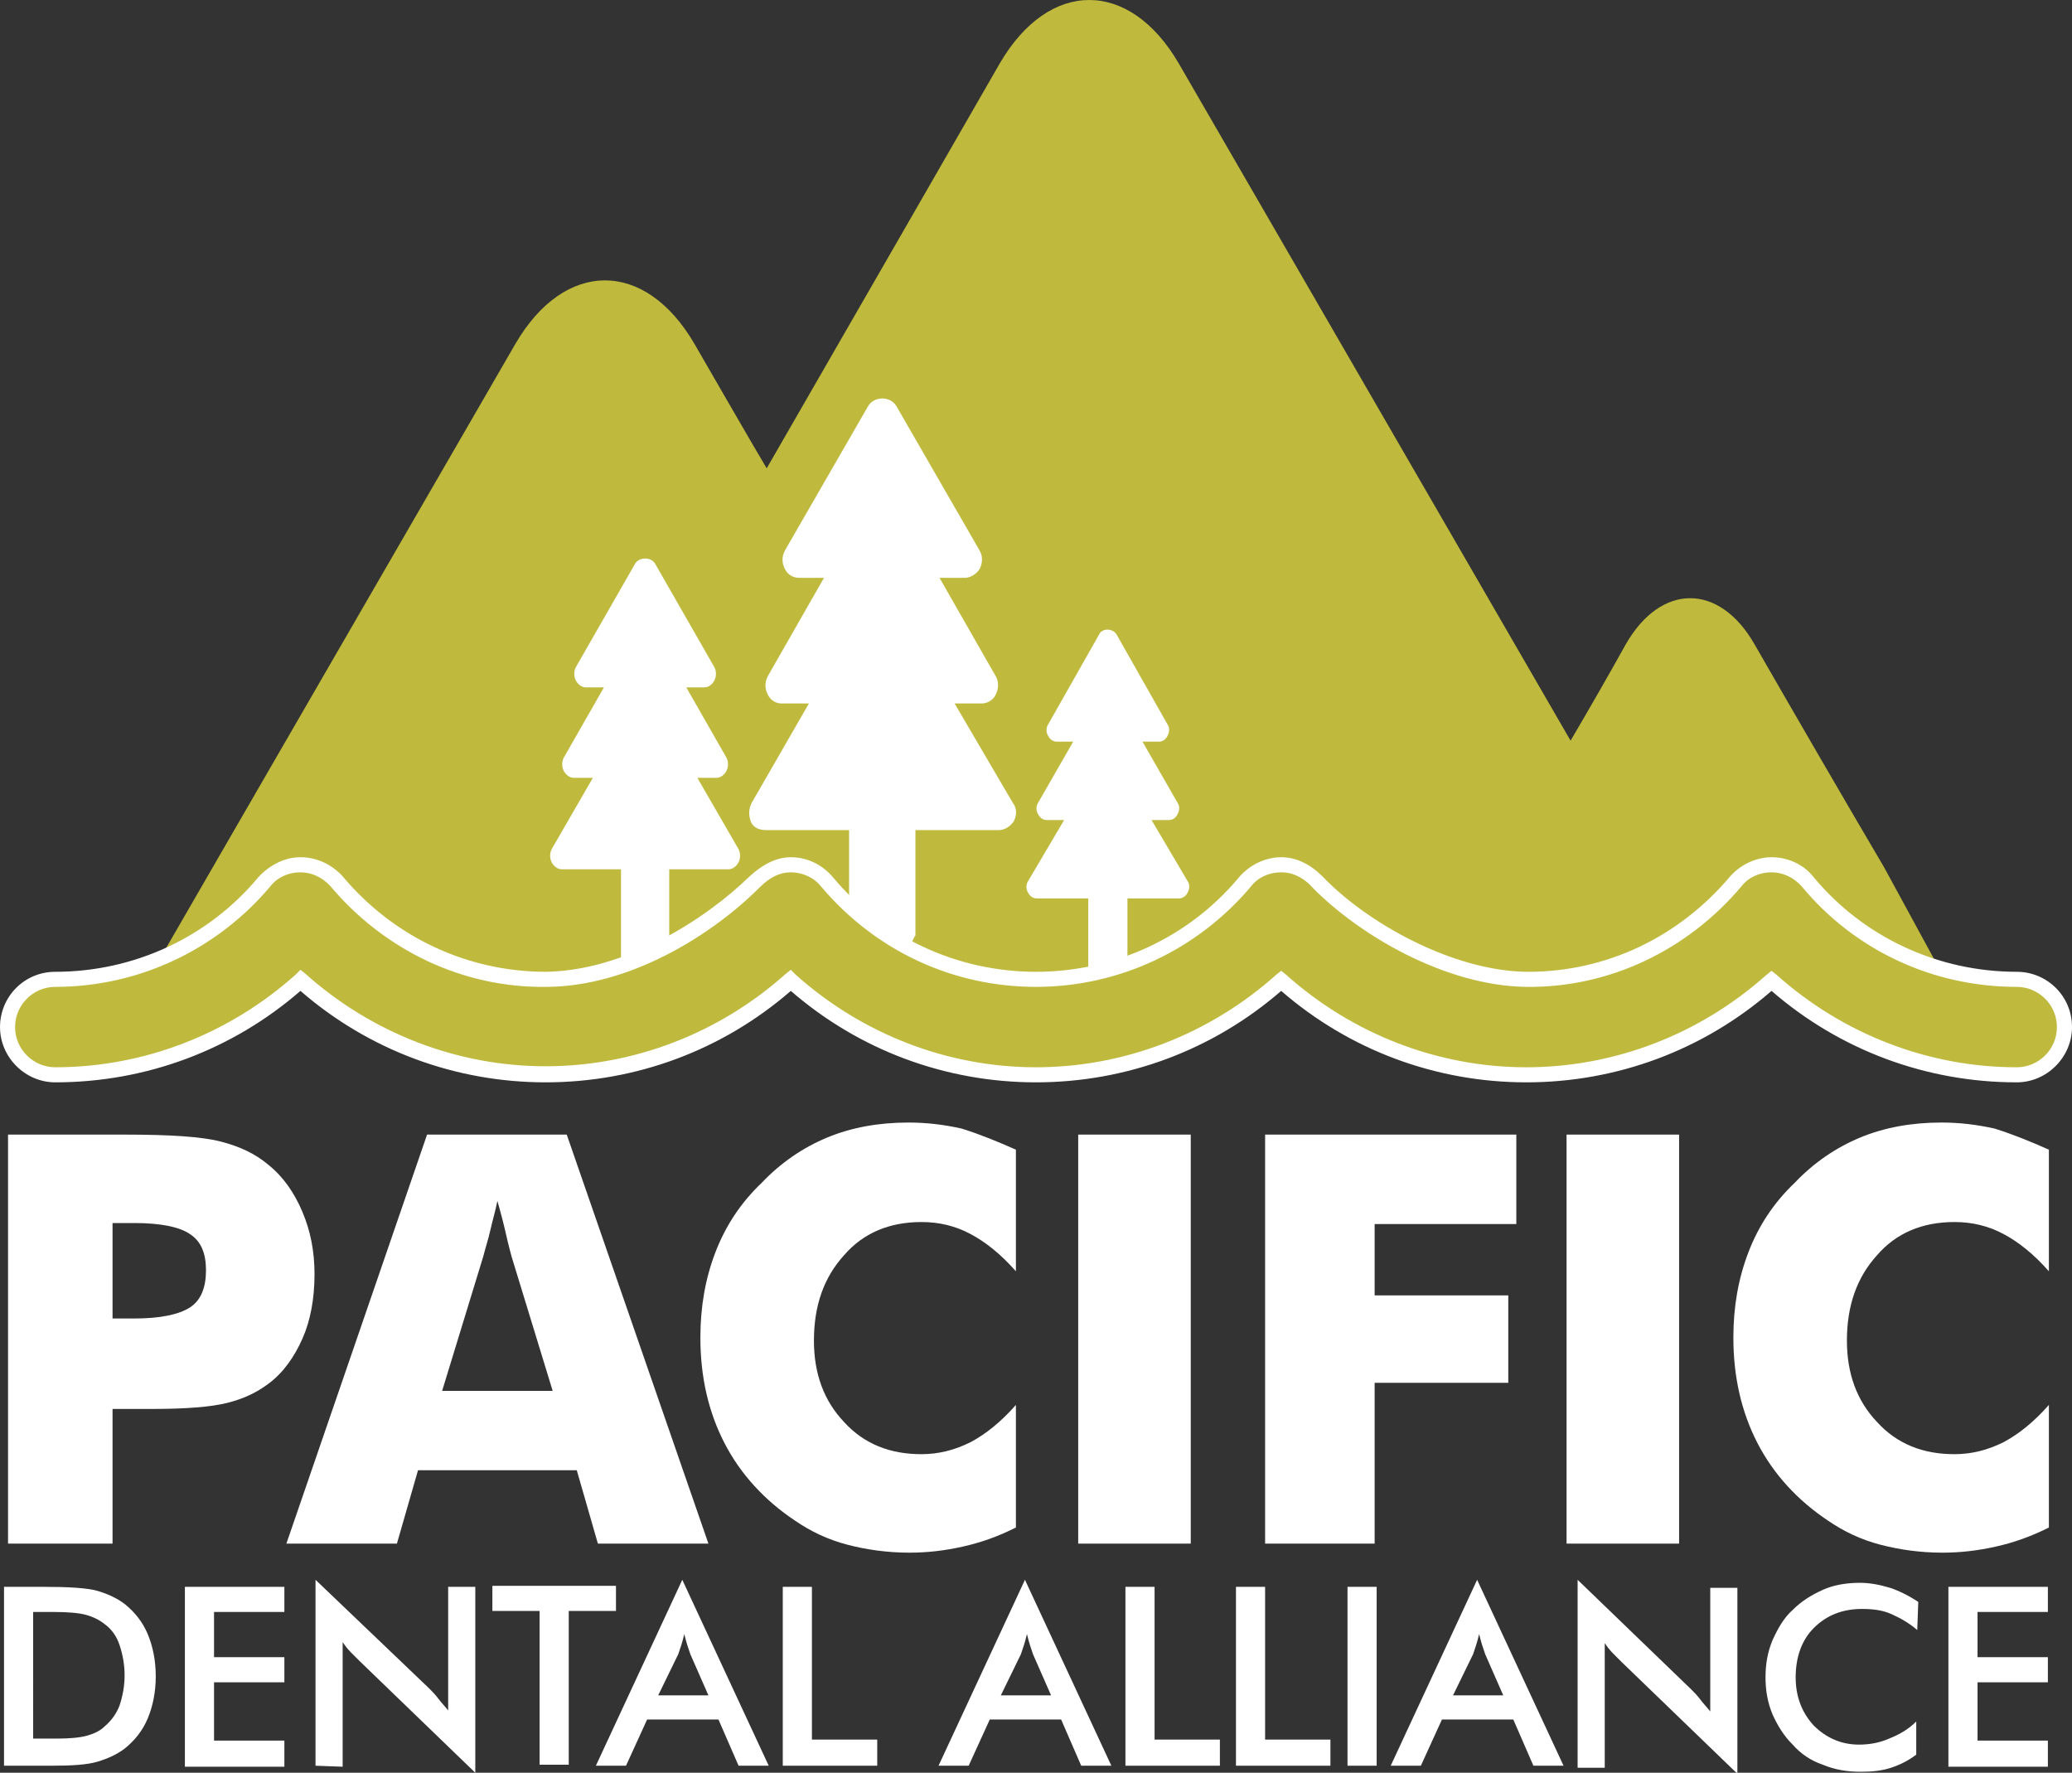 <?xml version="1.0" encoding="utf-8"?>
<!-- Generator: Adobe Illustrator 22.0.1, SVG Export Plug-In . SVG Version: 6.00 Build 0)  -->
<svg version="1.1" id="Layer_1" xmlns="http://www.w3.org/2000/svg" xmlns:xlink="http://www.w3.org/1999/xlink" x="0px" y="0px"
	 viewBox="0 0 206.2 176.4" style="enable-background:new 0 0 206.2 176.4;" xml:space="preserve">
<rect x="0" y="0" width="206.2" height="176.4" fill="#333333" stroke="none"/>
<style type="text/css">
	.st0{fill:#BFBA3D;}
	.st1{fill:#FFFFFF;}
</style>
<path class="st0" d="M193.6,97.5H14.7l8.9-15.4l27.7-47.9c4.9-8.4,12.9-8.4,17.8,0c0,0,6.4,11.1,7.2,12.4C80,40.2,99.5,6.3,99.5,6.3
	c4.9-8.4,12.9-8.4,17.8,0l39,67.4c2-3.4,4-6.9,5.5-9.6c3.5-6.1,9.3-6.1,12.8,0s9.3,16.1,12.9,22.2L193.6,97.5z"/>
<path class="st1" d="M112.2,95.9v-6.5h5.1c0.4,0,0.7-0.2,0.9-0.6c0.2-0.4,0.2-0.8,0-1.1l-3.6-6.1h1.7c0.4,0,0.7-0.2,0.9-0.6
	c0.2-0.4,0.2-0.8,0-1.1l-3.5-6.1h1.6c0.4,0,0.7-0.2,0.9-0.6c0.2-0.4,0.2-0.8,0-1.1l-5.1-9c-0.4-0.6-1.4-0.6-1.7,0l-5.1,9
	c-0.2,0.3-0.2,0.8,0,1.1c0.2,0.4,0.5,0.6,0.9,0.6h1.6l-3.5,6.1c-0.2,0.3-0.2,0.8,0,1.1c0.2,0.4,0.5,0.6,0.9,0.6h1.7l-3.6,6.1
	c-0.2,0.3-0.2,0.8,0,1.1c0.2,0.4,0.5,0.6,0.9,0.6h5.1v10.8C109.8,102,112.1,95.8,112.2,95.9z"/>
<g>
	<path class="st1" d="M11.2,153.6H0.8v-40.7h11.6c4.5,0,7.7,0.2,9.6,0.7s3.4,1.2,4.7,2.3c1.5,1.2,2.6,2.8,3.4,4.7
		c0.8,1.9,1.2,3.9,1.2,6.2c0,2.4-0.4,4.6-1.2,6.4c-0.8,1.8-1.9,3.4-3.4,4.5c-1.2,0.9-2.5,1.5-4.1,1.9s-4.1,0.6-7.5,0.6h-1.9h-2
		C11.2,140.2,11.2,153.6,11.2,153.6z M11.2,131.2h2.1c2.7,0,4.5-0.4,5.6-1.1c1.1-0.7,1.6-2,1.6-3.7s-0.5-2.9-1.6-3.6
		c-1-0.7-2.9-1.1-5.5-1.1h-2.2V131.2z"/>
	<path class="st1" d="M28.5,153.6l14-40.7h13.9l14.1,40.7h-11l-2.1-7.3H41.6l-2.1,7.3H28.5z M44,138.4h11L50.9,125
		c-0.1-0.4-0.3-1.1-0.5-2s-0.5-2.1-0.9-3.5c-0.2,1-0.5,2-0.7,2.9s-0.5,1.8-0.7,2.6L44,138.4z"/>
	<path class="st1" d="M101.1,114.4v12.1c-1.5-1.7-3-2.9-4.5-3.7c-1.5-0.8-3.1-1.2-4.9-1.2c-3.2,0-5.8,1.1-7.7,3.3c-2,2.2-3,5-3,8.5
		c0,3.3,1,6,3,8.1c2,2.2,4.6,3.2,7.7,3.2c1.7,0,3.3-0.4,4.9-1.2c1.5-0.8,3-2,4.5-3.7V152c-1.8,0.9-3.5,1.5-5.3,1.9s-3.5,0.6-5.3,0.6
		c-2.2,0-4.3-0.3-6.2-0.8c-1.9-0.5-3.6-1.3-5.2-2.4c-3-2-5.4-4.6-7-7.7c-1.6-3.1-2.4-6.6-2.4-10.5c0-3.1,0.5-5.9,1.5-8.5
		s2.5-4.9,4.6-6.9c1.9-2,4.1-3.5,6.5-4.5s5.1-1.5,8.1-1.5c1.8,0,3.5,0.2,5.3,0.6C97.6,112.9,99.3,113.6,101.1,114.4z"/>
	<path class="st1" d="M107.3,153.6v-40.7h11.2v40.7H107.3z"/>
	<path class="st1" d="M125.9,153.6v-40.7h25v8.9h-14.1v7.1h13.3v8.7h-13.3v16H125.9z"/>
	<path class="st1" d="M155.9,153.6v-40.7h11.2v40.7H155.9z"/>
	<path class="st1" d="M203.9,114.4v12.1c-1.5-1.7-3-2.9-4.5-3.7c-1.5-0.8-3.1-1.2-4.9-1.2c-3.2,0-5.8,1.1-7.7,3.3c-2,2.2-3,5-3,8.5
		c0,3.3,1,6,3,8.1c2,2.2,4.6,3.2,7.7,3.2c1.7,0,3.3-0.4,4.9-1.2c1.5-0.8,3-2,4.5-3.7V152c-1.8,0.9-3.5,1.5-5.3,1.9s-3.5,0.6-5.3,0.6
		c-2.2,0-4.3-0.3-6.2-0.8s-3.6-1.3-5.2-2.4c-3-2-5.4-4.6-7-7.7c-1.6-3.1-2.4-6.6-2.4-10.5c0-3.1,0.5-5.9,1.5-8.5s2.5-4.9,4.6-6.9
		c1.9-2,4.1-3.5,6.5-4.5s5.1-1.5,8.1-1.5c1.8,0,3.5,0.2,5.3,0.6C200.4,112.9,202.1,113.6,203.9,114.4z"/>
</g>
<g>
	<path class="st1" d="M0.4,175.7v-17.8h3.9c2.5,0,4.3,0.1,5.4,0.4c1,0.3,1.9,0.7,2.7,1.3c1,0.8,1.8,1.8,2.3,3s0.8,2.6,0.8,4.2
		c0,1.6-0.3,3-0.8,4.2s-1.3,2.2-2.3,3c-0.8,0.6-1.7,1-2.7,1.3s-2.5,0.4-4.6,0.4H4.3L0.4,175.7L0.4,175.7z M3.3,173h2.4
		c1.3,0,2.3-0.1,3-0.3s1.3-0.5,1.7-0.9c0.7-0.6,1.2-1.3,1.5-2.1c0.3-0.9,0.5-1.9,0.5-3s-0.2-2.1-0.5-3s-0.8-1.6-1.5-2.1
		c-0.5-0.4-1.1-0.7-1.8-0.9s-1.8-0.3-3.3-0.3h-1h-1C3.3,160.4,3.3,173,3.3,173z"/>
	<path class="st1" d="M18.4,175.7v-17.8h9.9v2.5h-7v4.5h7v2.5h-7v5.8h7v2.6h-9.9V175.7z"/>
	<path class="st1" d="M31.4,175.7v-18.5L42.7,168c0.3,0.3,0.6,0.6,0.9,1s0.6,0.7,1,1.2v-12.3h2.7v18.5l-11.5-11.1
		c-0.3-0.3-0.6-0.6-0.9-0.9c-0.3-0.3-0.6-0.7-0.8-1v12.4L31.4,175.7L31.4,175.7z"/>
	<path class="st1" d="M56.6,160.3v15.3h-2.9v-15.3H49v-2.5h12.3v2.5H56.6z"/>
	<path class="st1" d="M73.5,175.7l-2-4.6h-7.1l-2.1,4.6h-3l8.6-18.5l8.6,18.5H73.5z M65.5,168.7h5l-1.8-4.1
		c-0.1-0.3-0.2-0.6-0.3-0.9c-0.1-0.3-0.2-0.7-0.3-1.1c-0.1,0.4-0.2,0.8-0.3,1.1c-0.1,0.3-0.2,0.6-0.3,0.9L65.5,168.7z"/>
	<path class="st1" d="M77.9,175.7v-17.8h2.9v15.2h6.5v2.6H77.9z"/>
	<path class="st1" d="M107.6,175.7l-2-4.6h-7.1l-2.1,4.6h-3l8.6-18.5l8.6,18.5H107.6z M99.6,168.7h5l-1.8-4.1
		c-0.1-0.3-0.2-0.6-0.3-0.9c-0.1-0.3-0.2-0.7-0.3-1.1c-0.1,0.4-0.2,0.8-0.3,1.1c-0.1,0.3-0.2,0.6-0.3,0.9L99.6,168.7z"/>
	<path class="st1" d="M112,175.7v-17.8h2.9v15.2h6.5v2.6H112z"/>
	<path class="st1" d="M123,175.7v-17.8h2.9v15.2h6.5v2.6H123z"/>
	<path class="st1" d="M134.1,175.7v-17.8h2.9v17.8H134.1z"/>
	<path class="st1" d="M152.6,175.7l-2-4.6h-7.1l-2.1,4.6h-3l8.6-18.5l8.6,18.5H152.6z M144.6,168.7h5l-1.8-4.1
		c-0.1-0.3-0.2-0.6-0.3-0.9c-0.1-0.3-0.2-0.7-0.3-1.1c-0.1,0.4-0.2,0.8-0.3,1.1s-0.2,0.6-0.3,0.9L144.6,168.7z"/>
	<path class="st1" d="M157,175.7v-18.5l11.3,10.9c0.3,0.3,0.6,0.6,0.9,1s0.6,0.7,1,1.2V158h2.7v18.5l-11.5-11.1
		c-0.3-0.3-0.6-0.6-0.9-0.9c-0.3-0.3-0.6-0.7-0.8-1v12.4H157V175.7z"/>
	<path class="st1" d="M190.8,162.2c-0.8-0.7-1.7-1.2-2.6-1.6s-1.9-0.5-2.9-0.5c-1.9,0-3.5,0.6-4.8,1.9c-1.2,1.2-1.8,2.9-1.8,4.9
		c0,1.9,0.6,3.5,1.8,4.8c1.2,1.2,2.7,1.9,4.5,1.9c1.1,0,2.1-0.2,3-0.6c1-0.4,1.9-0.9,2.7-1.7v3.3c-0.8,0.6-1.6,1-2.5,1.3
		s-1.9,0.4-3,0.4c-1.4,0-2.6-0.2-3.8-0.7c-1.2-0.4-2.2-1.1-3-2c-0.9-0.9-1.5-1.9-2-3c-0.5-1.2-0.7-2.4-0.7-3.7s0.2-2.5,0.7-3.7
		c0.5-1.1,1.1-2.2,2-3c0.9-0.9,1.9-1.5,3-2s2.4-0.7,3.7-0.7c1,0,2,0.2,3,0.5c0.9,0.3,1.9,0.8,2.8,1.4L190.8,162.2z"/>
	<path class="st1" d="M193.9,175.7v-17.8h9.9v2.5h-7v4.5h7v2.5h-7v5.8h7v2.6h-9.9V175.7z"/>
</g>
<path class="st1" d="M91.1,93.1V82.6h8.3c0.6,0,1.2-0.4,1.5-0.9c0.3-0.6,0.3-1.3-0.1-1.8L95,70h2.7c0.6,0,1.2-0.4,1.4-0.9
	c0.3-0.6,0.3-1.3,0-1.8l-5.6-9.8H96c0.6,0,1.2-0.4,1.5-0.9c0.3-0.6,0.3-1.3,0-1.8l-8.3-14.4c-0.6-1-2.2-1-2.8,0l-8.3,14.4
	c-0.3,0.6-0.3,1.2,0,1.8s0.8,0.9,1.5,0.9H82l-5.6,9.8c-0.3,0.6-0.3,1.2,0,1.8c0.3,0.6,0.8,0.9,1.4,0.9h2.7l-5.7,9.9
	c-0.3,0.6-0.3,1.2-0.1,1.8s0.8,0.9,1.5,0.9h8.3v17.5C87.2,102.9,90.9,93,91.1,93.1z"/>
<path class="st1" d="M66.6,94v-7.5h5.9c0.4,0,0.8-0.3,1-0.7c0.2-0.4,0.2-0.9,0-1.3l-4.1-7.1h1.9c0.4,0,0.8-0.3,1-0.7
	c0.2-0.4,0.2-0.9,0-1.3l-4-7h1.8c0.4,0,0.8-0.3,1-0.7c0.2-0.4,0.2-0.9,0-1.3l-5.9-10.3c-0.4-0.7-1.6-0.7-2,0l-5.9,10.3
	c-0.2,0.4-0.2,0.9,0,1.3s0.6,0.7,1,0.7h1.8l-4,7c-0.2,0.4-0.2,0.9,0,1.3s0.6,0.7,1,0.7H59l-4.1,7.1c-0.2,0.4-0.2,0.9,0,1.3
	s0.6,0.7,1,0.7h5.9V99C63.8,101,66.4,93.9,66.6,94z"/>
<g>
	<path class="st0" d="M200.7,97.5c-8,0-15.6-3.5-20.8-9.7c-0.9-1.1-2.2-1.7-3.6-1.7c-1.4,0-2.7,0.6-3.6,1.7
		c-5.2,6.2-12.8,9.8-20.8,9.7c-7.3-0.1-15.9-4.6-20.8-9.7c-1-1-2.2-1.7-3.6-1.7s-2.7,0.6-3.6,1.7c-5.2,6.2-12.8,9.7-20.8,9.7
		S87.5,94,82.3,87.8c-0.9-1.1-2.2-1.7-3.6-1.7s-2.6,0.7-3.6,1.7c-4.6,4.5-12.7,9.6-20.8,9.7c-8,0.1-15.6-3.5-20.8-9.7
		c-0.9-1.1-2.2-1.7-3.6-1.7l0,0c-1.4,0-2.7,0.6-3.6,1.7c-5.2,6.2-12.8,9.7-20.8,9.7c-2.6,0-4.7,2.1-4.7,4.7s2.1,4.7,4.7,4.7
		c9.1,0,17.7-3.4,24.4-9.3c6.7,6,15.3,9.3,24.4,9.3s17.7-3.4,24.4-9.3c6.7,6,15.3,9.3,24.4,9.3s17.7-3.4,24.4-9.3
		c6.7,6,15.3,9.3,24.4,9.3s17.7-3.4,24.4-9.3c6.7,6,15.3,9.3,24.4,9.3c2.6,0,4.7-2.1,4.7-4.7S203.3,97.5,200.7,97.5z"/>
	<path class="st1" d="M200.7,107.7c-9,0-17.6-3.2-24.4-9.1c-6.8,5.9-15.4,9.1-24.4,9.1s-17.6-3.2-24.4-9.1
		c-6.8,5.9-15.4,9.1-24.4,9.1s-17.6-3.2-24.4-9.1c-6.8,5.9-15.4,9.1-24.4,9.1s-17.6-3.2-24.4-9.1c-6.8,5.9-15.4,9.1-24.4,9.1
		c-3,0-5.5-2.5-5.5-5.5s2.4-5.5,5.5-5.5c7.8,0,15.2-3.4,20.2-9.4c1.1-1.2,2.6-2,4.2-2s3.1,0.7,4.2,1.9c5.1,6.1,12.5,9.5,20.2,9.5
		c7.9-0.1,15.9-5.2,20.3-9.5c1.3-1.2,2.7-1.9,4.1-1.9c1.6,0,3.1,0.7,4.2,2c5,6,12.4,9.4,20.2,9.4s15.2-3.4,20.2-9.4
		c1-1.2,2.6-2,4.2-2c1.5,0,2.9,0.7,4.1,1.9c4.5,4.7,13,9.4,20.3,9.5c0.1,0,0.2,0,0.2,0c7.7,0,14.9-3.4,20-9.4c1-1.2,2.6-2,4.2-2
		c1.6,0,3.2,0.7,4.2,2c5,6,12.4,9.4,20.2,9.4c3,0,5.5,2.4,5.5,5.5C206.2,105.2,203.7,107.7,200.7,107.7z M176.3,96.6l0.5,0.4
		c6.6,5.9,15.1,9.2,23.9,9.2c2.2,0,4-1.8,4-4s-1.8-4-4-4c-8.3,0-16.1-3.6-21.4-10c-0.8-0.9-1.9-1.4-3-1.4c-1.2,0-2.3,0.5-3,1.4
		c-5.4,6.4-13.2,10.1-21.4,10c-8.1-0.1-16.7-5.2-21.3-9.9c-0.6-0.7-1.7-1.5-3.1-1.5c-1.2,0-2.3,0.5-3,1.4c-5.3,6.3-13.1,10-21.4,10
		s-16-3.6-21.4-10c-0.7-0.9-1.9-1.4-3-1.4s-2.1,0.5-3.1,1.5c-4.8,4.8-13,9.9-21.3,9.9c-8.2,0.1-16-3.6-21.4-10
		c-0.8-0.9-1.9-1.4-3-1.4c-1.2,0-2.3,0.5-3,1.4c-5.3,6.3-13.1,10-21.4,10c-2.2,0-4,1.8-4,4s1.8,4,4,4c8.8,0,17.3-3.3,23.9-9.2
		l0.5-0.5l0.5,0.4c6.6,5.9,15.1,9.2,23.9,9.2s17.3-3.3,23.9-9.2l0.5-0.4l0.5,0.5c6.6,5.9,15.1,9.2,23.9,9.2s17.3-3.3,23.9-9.2
		l0.5-0.4L128,97c6.6,5.9,15.1,9.2,23.9,9.2c8.8,0,17.3-3.3,23.9-9.2L176.3,96.6z"/>
</g>
</svg>
